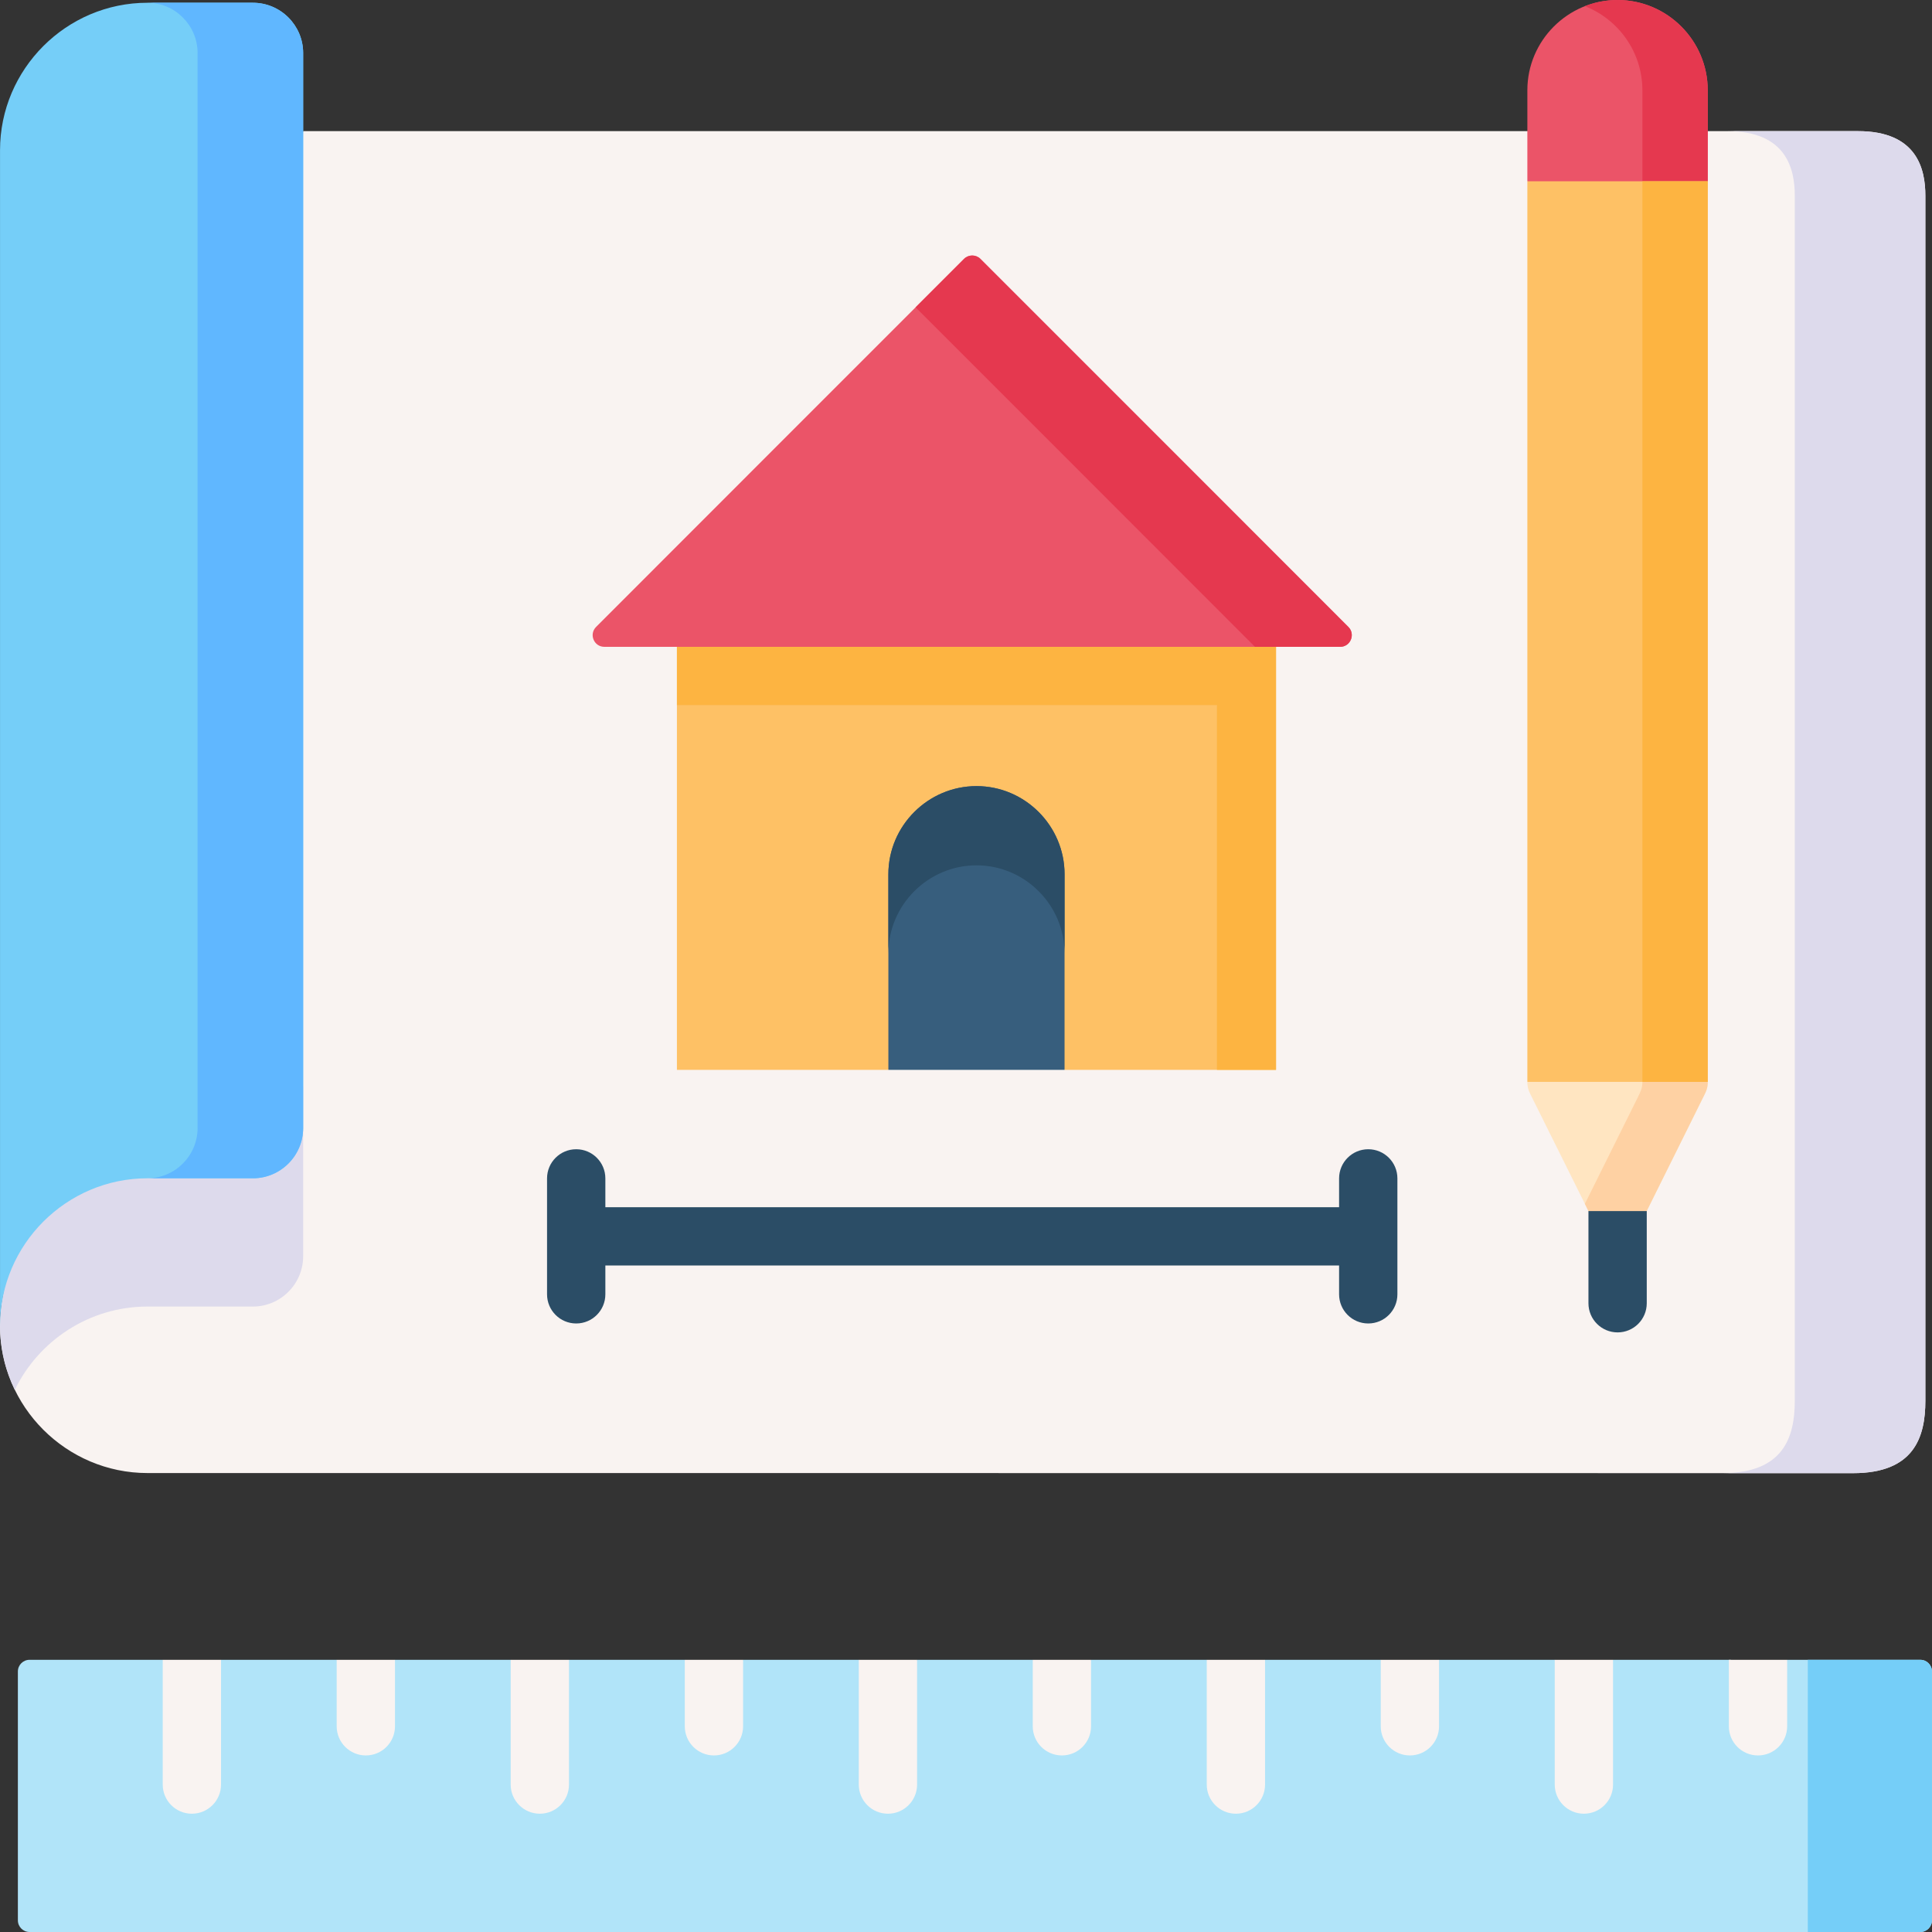 <svg id="Capa_1" enable-background="new 0 0 512 512" height="512" viewBox="0 0 512 512" width="512" xmlns="http://www.w3.org/2000/svg"><rect x="0" y="0" width="512" height="512" fill="#333333" stroke="none"/><g><g><path clip-rule="evenodd" d="m511.99 442.957v65.952c0 1.707-1.384 3.091-3.091 3.091h-501.07c-1.707 0-3.091-1.384-3.091-3.091v-65.952c0-1.707 1.384-3.091 3.091-3.091h35.294l7.726 6.974 7.727-6.974h30.648l7.726 8.777 7.727-8.777h30.658l7.726 6.459 7.726-6.459h30.689l7.727 8.262 7.727-8.262h30.658l8.839 7.747 6.614-7.747h30.648l9.096 8.262 6.356-8.262h30.659l7.726 8.777 7.726-8.777h30.659l9.076 5.944 6.377-5.944h30.658l10.353 7.747 5.099-7.747h30.69.525l7.726 5.558 7.201-5.558h35.284c1.706.001 3.09 1.384 3.09 3.091z" fill="#b1e4f9" fill-rule="evenodd"/></g><g><path clip-rule="evenodd" d="m479.083 439.871v72.129h29.819c1.707 0 3.091-1.384 3.091-3.091v-65.948c0-1.707-1.384-3.091-3.091-3.091h-29.819z" fill="#75cef8" fill-rule="evenodd"/></g><g><path clip-rule="evenodd" d="m80.34 34.75-41.262 277.508c-21.492 0-39.071 17.58-39.071 39.072 0 21.464 17.579 39.043 39.071 39.043h116.98l335.026.029c16.178 0 19.156-9.549 19.156-19.186v-319.353c0-6.979-2.132-17.112-17.871-17.112h-412.029z" fill="#f9f3f1" fill-rule="evenodd"/></g><g><path clip-rule="evenodd" d="m475.637 51.863v319.354c0 9.608-2.949 19.127-19.039 19.186h34.487c16.178 0 19.156-9.549 19.156-19.186v-319.354c0-6.979-2.132-17.112-17.871-17.112h-34.604c15.74-.001 17.871 10.133 17.871 17.112z" fill="#dddaec" fill-rule="evenodd"/></g><g><path clip-rule="evenodd" d="m67.024 301.949h-27.946c-21.492 0-39.071 27.888-39.071 49.381 0 6.074 1.402 11.827 3.913 16.996 6.337-13.053 19.74-22.077 35.158-22.077h27.946c7.33 0 13.316-5.986 13.316-13.316v-44.3c0-7.3-5.987 13.316-13.316 13.316z" fill="#dddaec" fill-rule="evenodd"/></g><g><path clip-rule="evenodd" d="m338.158 283.523v-112.107l-80.508-20.587-78.26 20.587v112.107h56.038l23.361-75.195 23.332 75.195z" fill="#fec165" fill-rule="evenodd"/></g><g><path clip-rule="evenodd" d="m428.682 336.466 22.689-45.701c.759-1.519 1.197-2.336 1.197-4.059l-23.887-9.403-23.916 9.403c0 1.723.438 2.541 1.197 4.059z" fill="#ffe5c1" fill-rule="evenodd"/></g><g><path clip-rule="evenodd" d="m404.766 48.037 26.836 11.914 20.967-11.914v-24.12c-.001-13.171-10.747-23.917-23.887-23.917-13.17 0-23.916 10.746-23.916 23.917z" fill="#eb5468" fill-rule="evenodd"/></g><g><path clip-rule="evenodd" d="m435.252 48.037 8.673 7.651 8.644-7.651v-24.12c-.001-13.171-10.747-23.917-23.887-23.917-3.066 0-5.986.555-8.673 1.635 8.906 3.475 15.243 12.177 15.243 22.281z" fill="#e5384f" fill-rule="evenodd"/></g><g><path clip-rule="evenodd" d="m452.568 286.706-11.681-9.403-5.636 9.403c0 1.723-.467 2.541-1.197 4.059l-14.046 28.268 8.673 17.434 22.689-45.701c.76-1.519 1.198-2.337 1.198-4.06z" fill="#fed1a3" fill-rule="evenodd"/></g><g><path clip-rule="evenodd" d="m404.766 48.037h47.803v238.669h-47.803z" fill="#fec165" fill-rule="evenodd"/></g><g><path clip-rule="evenodd" d="m435.252 48.037h17.316v238.669h-17.316z" fill="#fdb441" fill-rule="evenodd"/></g><g><path clip-rule="evenodd" d="m242.027 186.864h80.479v96.659h15.652v-112.107l-80.508-23.683-78.26 23.683v15.448z" fill="#fdb441" fill-rule="evenodd"/></g><g><path clip-rule="evenodd" d="m282.121 231.689c0-12.849-10.513-23.362-23.332-23.362-12.849 0-23.361 10.513-23.361 23.362v51.834h46.693z" fill="#375e7d" fill-rule="evenodd"/></g><g><path clip-rule="evenodd" d="m258.789 229.324c12.819 0 23.332 10.513 23.332 23.362v-20.996c0-12.849-10.513-23.362-23.332-23.362-12.849 0-23.361 10.513-23.361 23.362v20.996c0-12.849 10.512-23.362 23.361-23.362z" fill="#2b4d66" fill-rule="evenodd"/></g><g><path clip-rule="evenodd" d="m257.65 171.416h80.508 16.983c2.753 0 4.132-3.328 2.186-5.275l-47.203-47.23-50.289-50.291c-1.207-1.207-3.164-1.207-4.371 0l-50.289 50.291-47.203 47.23c-1.946 1.947-.567 5.275 2.186 5.275h19.232z" fill="#eb5468" fill-rule="evenodd"/></g><g><path clip-rule="evenodd" d="m280.106 118.911 52.475 52.505h5.577 16.983c2.753 0 4.132-3.328 2.186-5.275l-47.203-47.23-50.289-50.291c-1.207-1.207-3.164-1.207-4.371 0l-12.824 12.825z" fill="#e5384f" fill-rule="evenodd"/></g><g><path clip-rule="evenodd" d="m80.34 298.942v-264.192-20.704c0-7.33-5.986-13.316-13.316-13.316h-27.946c-21.492 0-39.071 17.58-39.071 39.072v311.528c0-21.493 17.579-39.072 39.071-39.072h27.946c7.329 0 13.316-5.987 13.316-13.316z" fill="#75cef8" fill-rule="evenodd"/></g><g><path clip-rule="evenodd" d="m52.365 34.75v264.191c0 7.33-5.986 13.316-13.287 13.316h27.946c7.33 0 13.316-5.986 13.316-13.316v-264.191-20.704c0-7.33-5.986-13.316-13.316-13.316h-27.946c7.3 0 13.287 5.986 13.287 13.316z" fill="#60b7ff" fill-rule="evenodd"/></g><g><path d="m58.576 439.867v33.059c0 4.265-3.461 7.726-7.726 7.726-4.275 0-7.726-3.461-7.726-7.726v-33.059z" fill="#f9f3f1"/></g><g><path d="m104.677 439.867v17.616c0 4.265-3.451 7.726-7.726 7.726-4.265 0-7.726-3.461-7.726-7.726v-17.616z" fill="#f9f3f1"/></g><g><path d="m150.788 439.867v33.059c0 4.265-3.461 7.726-7.726 7.726s-7.726-3.461-7.726-7.726v-33.059z" fill="#f9f3f1"/></g><g><path d="m196.929 439.867v17.616c0 4.265-3.461 7.726-7.726 7.726s-7.726-3.461-7.726-7.726v-17.616z" fill="#f9f3f1"/></g><g><path d="m243.04 439.867v33.059c0 4.265-3.461 7.726-7.726 7.726-4.275 0-7.726-3.461-7.726-7.726v-33.059z" fill="#f9f3f1"/></g><g><path d="m289.141 439.867v17.616c0 4.265-3.451 7.726-7.726 7.726-4.265 0-7.726-3.461-7.726-7.726v-17.616z" fill="#f9f3f1"/></g><g><path d="m335.252 439.867v33.059c0 4.265-3.451 7.726-7.726 7.726-4.265 0-7.726-3.461-7.726-7.726v-33.059z" fill="#f9f3f1"/></g><g><path d="m381.363 439.867v17.616c0 4.265-3.461 7.726-7.726 7.726s-7.726-3.461-7.726-7.726v-17.616z" fill="#f9f3f1"/></g><g><path d="m427.474 439.867v33.059c0 4.265-3.461 7.726-7.726 7.726s-7.726-3.461-7.726-7.726v-33.059z" fill="#f9f3f1"/></g><g><path d="m473.615 439.867v17.616c0 4.265-3.461 7.726-7.726 7.726-4.275 0-7.726-3.461-7.726-7.726v-17.616z" fill="#f9f3f1"/></g><path d="m362.599 304.561c-4.267 0-7.726 3.459-7.726 7.726v7.634h-194.446v-7.634c0-4.267-3.459-7.726-7.726-7.726s-7.726 3.459-7.726 7.726v30.72c0 4.267 3.459 7.726 7.726 7.726s7.726-3.459 7.726-7.726v-7.634h194.446v7.634c0 4.267 3.459 7.726 7.726 7.726s7.726-3.459 7.726-7.726v-30.72c0-4.267-3.459-7.726-7.726-7.726z" fill="#2b4d66"/><g><path d="m428.682 353.099c-4.267 0-7.726-3.459-7.726-7.726v-24.423h15.453v24.423c-.001 4.267-3.46 7.726-7.727 7.726z" fill="#2b4d66"/></g></g></svg>